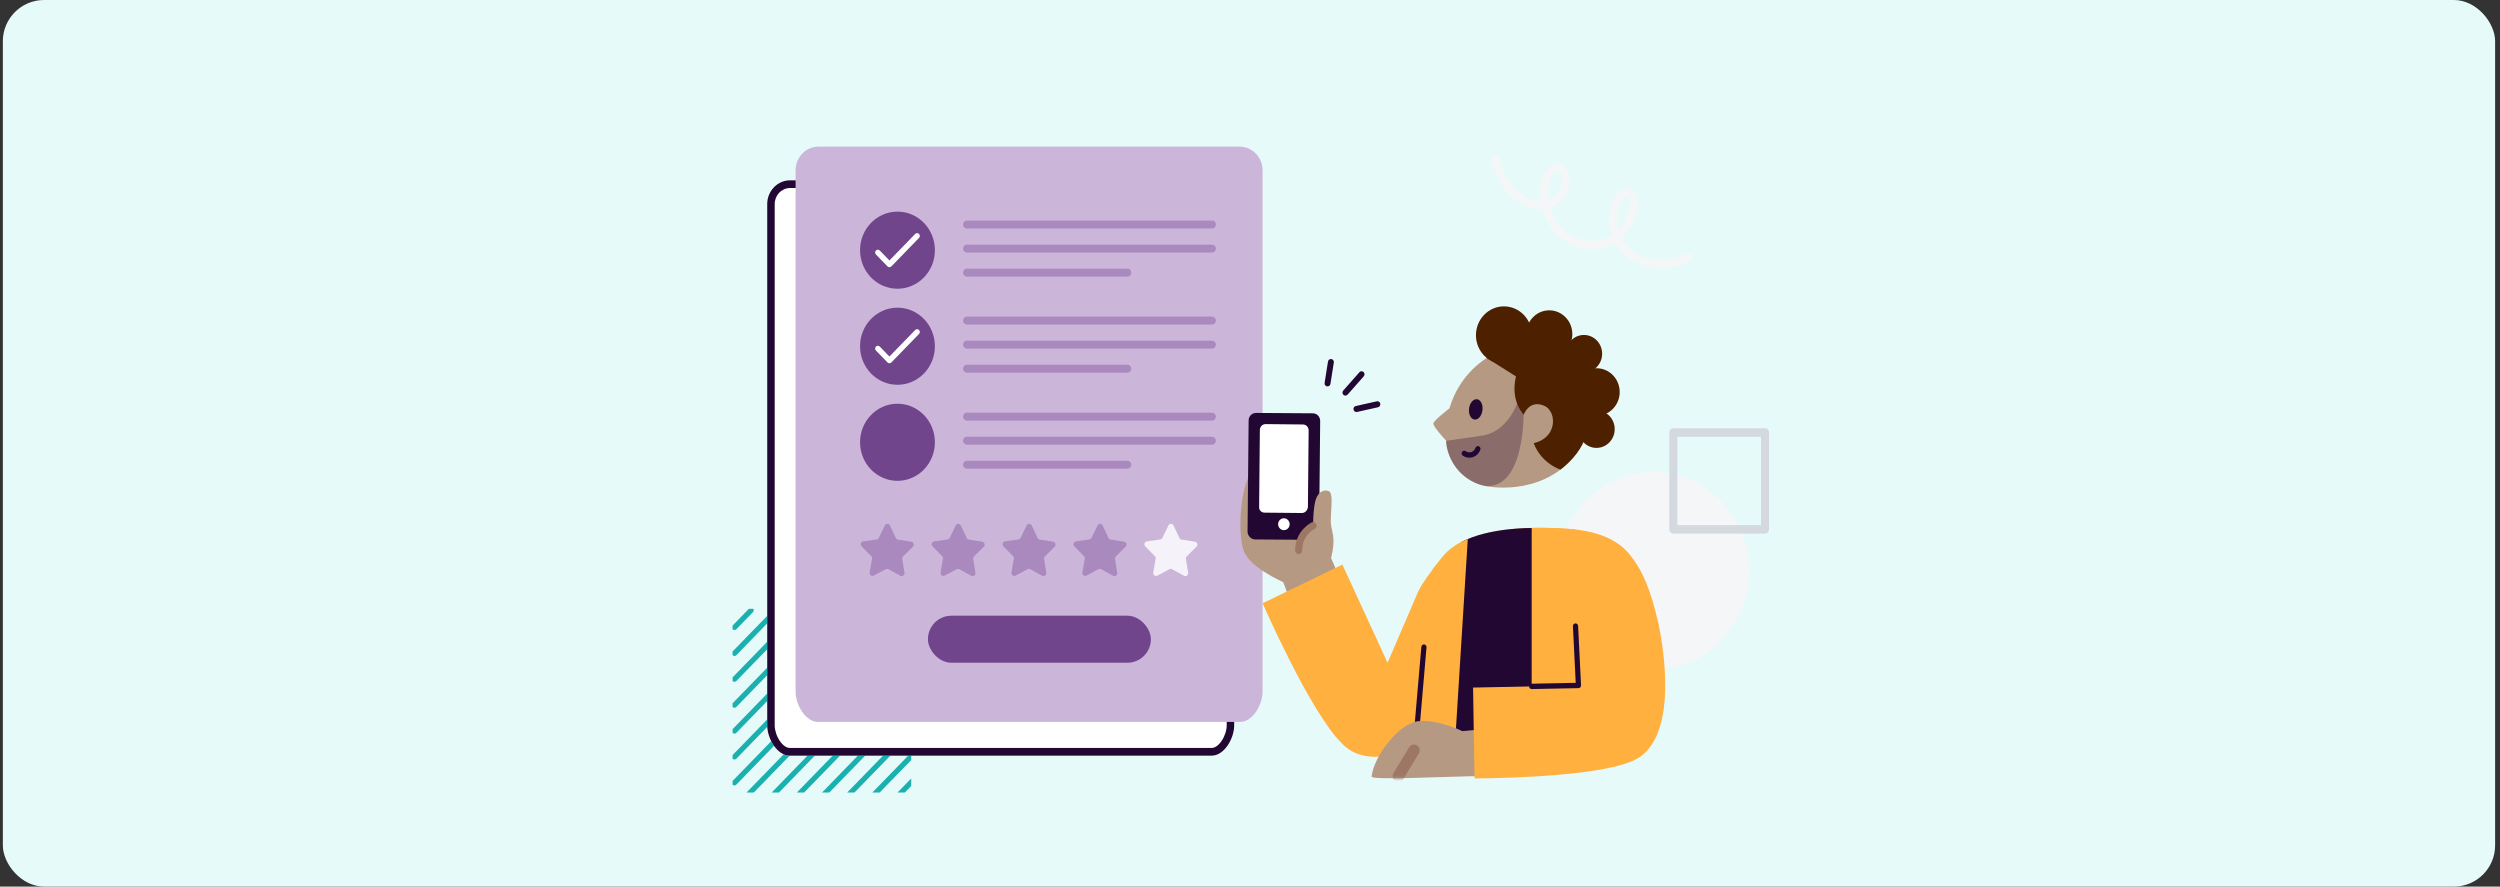 <?xml version="1.0" encoding="UTF-8"?>
<svg viewBox="0 0 485 172" fill="none" xmlns="http://www.w3.org/2000/svg">
<rect x="0" y="0" width="485" height="172" fill="#333333" stroke="none"/>
<rect x="0.553" width="483.5" height="172" rx="8" fill="#E6FAFA"/>
<path d="M320.707 129.92C330.988 129.92 339.325 121.33 339.325 110.738C339.325 100.146 330.988 91.557 320.707 91.557C310.427 91.557 302.09 100.146 302.09 110.738C302.09 121.33 310.427 129.92 320.707 129.92Z" fill="#F4F6F7"/>
<path d="M342.414 103.514H324.628C324.42 103.514 324.222 103.429 324.077 103.275C323.932 103.12 323.85 102.911 323.85 102.692V83.909C323.85 83.69 323.932 83.481 324.077 83.326C324.222 83.172 324.42 83.087 324.628 83.087H342.414C342.622 83.087 342.82 83.172 342.965 83.326C343.11 83.481 343.192 83.69 343.192 83.909V102.692C343.192 102.911 343.11 103.12 342.965 103.275C342.82 103.429 342.622 103.514 342.414 103.514V103.514ZM325.407 101.87H341.64V84.731H325.407V101.87Z" fill="#D3D9DE"/>
<path d="M159.463 153.758H160.88L176.779 137.407V135.942L159.463 153.758Z" fill="#1BB0B0"/>
<path d="M149.693 153.758H151.115L176.778 127.358V125.898L149.693 153.758Z" fill="#1BB0B0"/>
<path d="M154.578 153.758H156L176.779 132.38V130.92L154.578 153.758Z" fill="#1BB0B0"/>
<path d="M164.342 153.758H165.763L176.779 142.429V140.969L164.342 153.758Z" fill="#1BB0B0"/>
<path d="M142.121 122.066C142.145 122.096 142.174 122.126 142.208 122.146C142.29 122.201 142.387 122.231 142.489 122.231C142.619 122.231 142.75 122.176 142.842 122.081L146.086 118.743C146.178 118.644 146.227 118.514 146.227 118.379C146.227 118.28 146.188 118.19 146.135 118.105H145.284L142.131 121.354C142.131 121.354 142.126 121.364 142.121 121.369V122.071V122.066Z" fill="#1BB0B0"/>
<path d="M142.131 151.491C142.131 151.491 142.126 151.501 142.121 151.506V152.209C142.145 152.239 142.174 152.268 142.208 152.288C142.29 152.343 142.387 152.373 142.489 152.373C142.619 152.373 142.75 152.318 142.842 152.224L175.386 118.743C175.478 118.644 175.526 118.514 175.526 118.379C175.526 118.28 175.487 118.19 175.439 118.105H174.583L142.131 151.491Z" fill="#1BB0B0"/>
<path d="M176.778 145.991L169.225 153.758H170.646L176.778 147.451V145.991Z" fill="#1BB0B0"/>
<path d="M142.131 126.376C142.131 126.376 142.126 126.386 142.121 126.391V127.093C142.145 127.123 142.174 127.153 142.208 127.173C142.29 127.228 142.387 127.258 142.489 127.258C142.619 127.258 142.75 127.203 142.842 127.108L150.97 118.743C151.062 118.644 151.111 118.514 151.111 118.379C151.111 118.28 151.072 118.19 151.019 118.105H150.168L142.131 126.376Z" fill="#1BB0B0"/>
<path d="M142.131 131.398C142.131 131.398 142.126 131.408 142.121 131.413V132.111C142.145 132.14 142.174 132.17 142.208 132.19C142.29 132.245 142.387 132.275 142.489 132.275C142.619 132.275 142.75 132.22 142.842 132.126L155.854 118.738C155.903 118.688 155.941 118.634 155.966 118.569C155.99 118.504 156.004 118.439 156.004 118.37C156.004 118.3 155.99 118.235 155.966 118.17C155.956 118.145 155.937 118.125 155.922 118.101H155.047L142.131 131.398Z" fill="#1BB0B0"/>
<path d="M176.779 152.478V151.013L174.109 153.758H175.531L176.779 152.478Z" fill="#1BB0B0"/>
<path d="M144.814 153.758H146.231L176.778 122.335V120.875L144.814 153.758Z" fill="#1BB0B0"/>
<path d="M142.131 136.425C142.131 136.425 142.126 136.435 142.121 136.44V137.142C142.145 137.172 142.174 137.202 142.208 137.222C142.29 137.277 142.387 137.307 142.489 137.307C142.619 137.307 142.75 137.252 142.842 137.157L160.738 118.748C160.83 118.648 160.879 118.519 160.879 118.384C160.879 118.285 160.84 118.195 160.787 118.11H159.936L142.131 136.425Z" fill="#1BB0B0"/>
<path d="M142.131 146.469C142.131 146.469 142.126 146.479 142.121 146.484V147.182C142.145 147.212 142.174 147.242 142.208 147.261C142.29 147.316 142.387 147.346 142.489 147.346C142.624 147.346 142.75 147.291 142.842 147.197L170.502 118.738C170.594 118.639 170.642 118.509 170.642 118.375C170.642 118.275 170.603 118.185 170.55 118.101H169.699L142.131 146.469Z" fill="#1BB0B0"/>
<path d="M142.131 141.447C142.131 141.447 142.126 141.457 142.121 141.462V142.16C142.145 142.19 142.174 142.219 142.208 142.239C142.29 142.294 142.387 142.324 142.489 142.324C142.624 142.324 142.75 142.269 142.842 142.175L165.618 118.738C165.71 118.639 165.758 118.509 165.758 118.375C165.758 118.275 165.719 118.185 165.666 118.101H164.815L142.131 141.447Z" fill="#1BB0B0"/>
<path d="M290.762 30.654C291.511 33.454 293.025 36.204 295.433 37.838C297.488 39.233 300.153 39.562 301.947 37.564C302.3 37.195 302.575 36.757 302.754 36.274C302.933 35.79 303.006 35.272 302.972 34.754C302.962 34.495 302.894 34.246 302.783 34.017C302.672 33.788 302.512 33.583 302.319 33.419C301.855 33.175 301.381 33.713 301.129 34.057C300.39 35.063 300.327 36.458 300.356 37.674C300.385 39.014 300.675 40.339 301.207 41.565C301.715 42.751 302.474 43.807 303.431 44.654C304.389 45.501 305.515 46.118 306.734 46.457C308.504 47.02 310.419 46.861 312.077 46.004C313.736 45.152 315.003 43.672 315.617 41.879C315.815 41.321 315.936 40.738 315.985 40.15C316.004 39.896 316.009 39.647 315.999 39.392C315.994 39.188 316.009 38.411 315.835 38.257C315.535 37.992 314.979 38.556 314.785 38.805C314.447 39.263 314.186 39.776 314.021 40.324C313.678 41.4 313.601 42.551 313.794 43.667C314.012 45.002 314.558 46.253 315.39 47.304C316.217 48.355 317.295 49.173 318.519 49.676C319.921 50.204 321.415 50.428 322.904 50.343C324.394 50.254 325.854 49.855 327.189 49.168C328.098 48.714 328.906 50.114 327.987 50.568C324.95 52.077 321.289 52.511 318.103 51.24C316.657 50.682 315.37 49.761 314.36 48.56C313.349 47.359 312.653 45.919 312.324 44.37C312.015 42.95 312.058 41.47 312.45 40.07C312.866 38.67 313.717 37.051 315.196 36.642C315.54 36.533 315.902 36.538 316.246 36.652C316.584 36.767 316.884 36.986 317.097 37.28C317.508 38.042 317.677 38.919 317.595 39.786C317.551 41.395 317.073 42.965 316.207 44.31C315.356 45.655 314.171 46.741 312.769 47.454C311.367 48.166 309.805 48.48 308.248 48.361C306.608 48.241 305.022 47.708 303.625 46.811C302.227 45.914 301.076 44.679 300.254 43.219C299.466 41.769 298.978 40.165 298.832 38.511C298.673 36.896 298.755 35.008 299.572 33.578C300.298 32.308 301.782 31.167 303.204 32.079C304.466 32.886 304.761 34.759 304.461 36.129C304.268 36.906 303.924 37.634 303.455 38.276C302.981 38.914 302.392 39.452 301.715 39.856C300.946 40.299 300.09 40.563 299.214 40.633C298.334 40.703 297.454 40.573 296.627 40.259C292.773 38.899 290.283 34.973 289.248 31.107C289.195 30.898 289.219 30.679 289.321 30.489C289.422 30.305 289.596 30.166 289.799 30.106C290.002 30.046 290.22 30.076 290.399 30.18C290.583 30.285 290.713 30.464 290.771 30.669L290.762 30.654Z" fill="#F4F6F7"/>
<path d="M235.071 146.596H153.203C150.794 146.596 148.841 143.318 148.841 140.722V39.676C148.817 38.456 149.261 37.28 150.079 36.398C150.896 35.516 152.023 35.008 153.203 34.978H235.071C236.255 35.008 237.377 35.516 238.194 36.398C239.012 37.28 239.457 38.461 239.432 39.676V140.722C239.432 143.318 237.479 146.596 235.071 146.596Z" fill="white"/>
<path fill-rule="evenodd" clip-rule="evenodd" d="M150.291 39.661V140.722C150.291 141.675 150.665 142.845 151.301 143.767C151.953 144.712 152.661 145.102 153.203 145.102H235.071C235.612 145.102 236.32 144.712 236.972 143.767C237.608 142.845 237.982 141.675 237.982 140.722V39.661L237.982 39.646C237.998 38.825 237.698 38.026 237.145 37.43C236.599 36.84 235.849 36.497 235.051 36.473H153.222C152.428 36.497 151.674 36.841 151.128 37.43C150.575 38.027 150.275 38.821 150.291 39.646L150.291 39.661ZM153.203 34.978C152.023 35.008 150.896 35.516 150.079 36.398C149.261 37.28 148.817 38.456 148.841 39.676V140.722C148.841 143.318 150.794 146.596 153.203 146.596H235.071C237.479 146.596 239.432 143.318 239.432 140.722V39.676C239.457 38.461 239.012 37.28 238.194 36.398C237.377 35.516 236.255 35.008 235.071 34.978H153.203Z" fill="#220732"/>
<path d="M240.575 140.06H158.706C156.298 140.06 154.345 136.781 154.345 134.186V33.14C154.321 31.919 154.765 30.743 155.583 29.861C156.4 28.98 157.527 28.471 158.706 28.441H240.575C241.759 28.471 242.881 28.98 243.698 29.861C244.516 30.743 244.961 31.924 244.936 33.14V134.186C244.936 136.781 242.983 140.06 240.575 140.06Z" fill="#CBB6D9"/>
<ellipse cx="174.11" cy="48.534" rx="7.26" ry="7.48" fill="#71458C"/>
<path fill-rule="evenodd" clip-rule="evenodd" d="M178.29 45.385C178.496 45.597 178.496 45.94 178.29 46.152L172.923 51.682C172.717 51.894 172.384 51.894 172.179 51.682L169.931 49.367C169.726 49.155 169.726 48.812 169.931 48.6C170.137 48.388 170.47 48.388 170.676 48.6L172.551 50.532L177.546 45.385C177.752 45.173 178.085 45.173 178.29 45.385Z" fill="white"/>
<path d="M235.183 44.327H187.534C187.161 44.327 186.828 43.968 186.828 43.559C186.828 43.151 187.156 42.792 187.534 42.792H235.183C235.557 42.792 235.885 43.151 235.885 43.559C235.885 43.968 235.557 44.327 235.183 44.327Z" fill="#A989BE"/>
<path d="M235.183 48.995H187.534C187.161 48.995 186.828 48.636 186.828 48.228C186.828 47.819 187.156 47.46 187.534 47.46H235.183C235.557 47.46 235.885 47.819 235.885 48.228C235.885 48.636 235.557 48.995 235.183 48.995Z" fill="#A989BE"/>
<path d="M218.766 53.658L187.534 53.658C187.161 53.658 186.828 53.299 186.828 52.891C186.828 52.482 187.156 52.123 187.534 52.123L218.766 52.123C219.139 52.123 219.467 52.482 219.467 52.891C219.467 53.299 219.139 53.658 218.766 53.658Z" fill="#A989BE"/>
<ellipse cx="174.11" cy="67.168" rx="7.26" ry="7.48" fill="#71458C"/>
<path fill-rule="evenodd" clip-rule="evenodd" d="M178.29 64.02C178.496 64.231 178.496 64.575 178.29 64.786L172.923 70.317C172.717 70.528 172.384 70.528 172.179 70.317L169.931 68.002C169.726 67.79 169.726 67.447 169.931 67.235C170.137 67.023 170.47 67.023 170.676 67.235L172.551 69.166L177.546 64.02C177.752 63.808 178.085 63.808 178.29 64.02Z" fill="white"/>
<path d="M235.183 62.961H187.534C187.161 62.961 186.828 62.603 186.828 62.194C186.828 61.785 187.156 61.427 187.534 61.427H235.183C235.557 61.427 235.885 61.785 235.885 62.194C235.885 62.603 235.557 62.961 235.183 62.961Z" fill="#A989BE"/>
<path d="M235.183 67.63H187.534C187.161 67.63 186.828 67.271 186.828 66.862C186.828 66.454 187.156 66.095 187.534 66.095H235.183C235.557 66.095 235.885 66.454 235.885 66.862C235.885 67.271 235.557 67.63 235.183 67.63Z" fill="#A989BE"/>
<path d="M218.766 72.293L187.534 72.293C187.161 72.293 186.828 71.934 186.828 71.526C186.828 71.117 187.156 70.758 187.534 70.758L218.766 70.758C219.139 70.758 219.467 71.117 219.467 71.526C219.467 71.934 219.139 72.293 218.766 72.293Z" fill="#A989BE"/>
<ellipse cx="174.11" cy="85.803" rx="7.26" ry="7.48" fill="#71458C"/>
<path d="M235.183 81.596H187.534C187.161 81.596 186.828 81.237 186.828 80.829C186.828 80.42 187.156 80.061 187.534 80.061H235.183C235.557 80.061 235.885 80.42 235.885 80.829C235.885 81.237 235.557 81.596 235.183 81.596Z" fill="#A989BE"/>
<path d="M235.183 86.264H187.534C187.161 86.264 186.828 85.906 186.828 85.497C186.828 85.089 187.156 84.73 187.534 84.73H235.183C235.557 84.73 235.885 85.089 235.885 85.497C235.885 85.906 235.557 86.264 235.183 86.264Z" fill="#A989BE"/>
<path d="M218.766 90.928L187.534 90.928C187.161 90.928 186.828 90.569 186.828 90.16C186.828 89.752 187.156 89.393 187.534 89.393L218.766 89.393C219.139 89.393 219.467 89.752 219.467 90.16C219.467 90.569 219.139 90.928 218.766 90.928Z" fill="#A989BE"/>
<path d="M172.645 101.942L173.79 104.37C173.83 104.453 173.887 104.526 173.96 104.58C174.033 104.635 174.116 104.671 174.205 104.684L176.796 105.089C176.898 105.106 176.994 105.151 177.072 105.219C177.15 105.289 177.209 105.379 177.239 105.481C177.271 105.582 177.274 105.69 177.248 105.794C177.223 105.896 177.17 105.991 177.096 106.065L175.208 107.936C175.143 108 175.095 108.08 175.066 108.167C175.038 108.255 175.03 108.349 175.046 108.44L175.473 111.103C175.491 111.208 175.479 111.315 175.439 111.414C175.399 111.512 175.334 111.597 175.25 111.658C175.167 111.72 175.067 111.757 174.965 111.764C174.861 111.771 174.759 111.747 174.667 111.698L172.356 110.427C172.276 110.383 172.188 110.36 172.098 110.36C172.008 110.36 171.92 110.382 171.841 110.424L169.513 111.665C169.421 111.714 169.318 111.735 169.216 111.727C169.113 111.719 169.014 111.68 168.931 111.617C168.848 111.554 168.784 111.468 168.746 111.37C168.707 111.271 168.696 111.163 168.715 111.058L169.174 108.4C169.19 108.31 169.184 108.215 169.157 108.128C169.129 108.04 169.083 107.959 169.019 107.895L167.154 105.998C167.081 105.922 167.029 105.828 167.004 105.725C166.98 105.621 166.984 105.513 167.017 105.412C167.05 105.311 167.108 105.222 167.188 105.154C167.268 105.085 167.363 105.041 167.466 105.028L170.061 104.657C170.15 104.645 170.235 104.609 170.308 104.556C170.381 104.502 170.44 104.43 170.481 104.348L171.656 101.935C171.702 101.839 171.774 101.76 171.862 101.704C171.947 101.649 172.048 101.62 172.151 101.62C172.255 101.62 172.356 101.652 172.443 101.708C172.531 101.764 172.601 101.846 172.646 101.942H172.645Z" fill="#A989BE"/>
<path d="M200.157 101.942L201.301 104.37C201.341 104.453 201.398 104.526 201.471 104.58C201.544 104.635 201.628 104.671 201.717 104.684L204.307 105.089C204.41 105.106 204.505 105.151 204.584 105.219C204.662 105.289 204.72 105.379 204.751 105.481C204.783 105.582 204.785 105.69 204.76 105.794C204.735 105.896 204.682 105.991 204.608 106.065L202.719 107.936C202.654 108 202.607 108.08 202.577 108.167C202.549 108.255 202.542 108.349 202.557 108.44L202.985 111.103C203.002 111.208 202.99 111.315 202.95 111.414C202.911 111.512 202.846 111.597 202.762 111.658C202.678 111.72 202.579 111.757 202.476 111.764C202.373 111.771 202.271 111.747 202.179 111.698L199.867 110.427C199.788 110.383 199.7 110.36 199.61 110.36C199.52 110.36 199.432 110.382 199.352 110.424L197.025 111.665C196.933 111.714 196.83 111.735 196.727 111.727C196.625 111.719 196.525 111.68 196.443 111.617C196.36 111.554 196.296 111.468 196.257 111.37C196.219 111.271 196.208 111.163 196.227 111.058L196.686 108.4C196.702 108.31 196.695 108.215 196.669 108.128C196.641 108.04 196.595 107.959 196.531 107.895L194.665 105.998C194.592 105.922 194.54 105.828 194.515 105.725C194.491 105.621 194.495 105.513 194.529 105.412C194.562 105.311 194.62 105.222 194.7 105.154C194.779 105.085 194.875 105.041 194.977 105.028L197.573 104.657C197.662 104.645 197.747 104.609 197.82 104.556C197.893 104.502 197.951 104.43 197.993 104.348L199.168 101.935C199.214 101.839 199.286 101.76 199.374 101.704C199.458 101.649 199.559 101.62 199.663 101.62C199.767 101.62 199.867 101.652 199.955 101.708C200.043 101.764 200.113 101.846 200.158 101.942H200.157Z" fill="#A989BE"/>
<path d="M186.401 101.942L187.546 104.37C187.585 104.453 187.642 104.526 187.715 104.58C187.789 104.635 187.872 104.671 187.961 104.684L190.552 105.089C190.654 105.106 190.749 105.151 190.828 105.219C190.906 105.289 190.965 105.379 190.995 105.481C191.027 105.582 191.03 105.69 191.004 105.794C190.979 105.896 190.926 105.991 190.852 106.065L188.964 107.936C188.899 108 188.851 108.08 188.822 108.167C188.794 108.255 188.786 108.349 188.802 108.44L189.229 111.103C189.246 111.208 189.234 111.315 189.195 111.414C189.155 111.512 189.09 111.597 189.006 111.658C188.922 111.72 188.823 111.757 188.721 111.764C188.617 111.771 188.515 111.747 188.423 111.698L186.112 110.427C186.032 110.383 185.944 110.36 185.854 110.36C185.764 110.36 185.676 110.382 185.596 110.424L183.269 111.665C183.177 111.714 183.074 111.735 182.971 111.727C182.869 111.719 182.77 111.68 182.687 111.617C182.604 111.554 182.54 111.468 182.501 111.37C182.463 111.271 182.452 111.163 182.471 111.058L182.93 108.4C182.946 108.31 182.94 108.215 182.913 108.128C182.885 108.04 182.839 107.959 182.775 107.895L180.909 105.998C180.836 105.922 180.785 105.828 180.759 105.725C180.736 105.621 180.739 105.513 180.773 105.412C180.806 105.311 180.864 105.222 180.944 105.154C181.024 105.085 181.119 105.041 181.221 105.028L183.817 104.657C183.906 104.645 183.991 104.609 184.064 104.556C184.137 104.502 184.196 104.43 184.237 104.348L185.412 101.935C185.458 101.839 185.53 101.76 185.618 101.704C185.703 101.649 185.804 101.62 185.907 101.62C186.011 101.62 186.112 101.652 186.199 101.708C186.287 101.764 186.357 101.846 186.402 101.942H186.401Z" fill="#A989BE"/>
<path d="M213.913 101.942L215.057 104.37C215.097 104.453 215.154 104.526 215.227 104.58C215.3 104.635 215.384 104.671 215.473 104.684L218.063 105.089C218.166 105.106 218.261 105.151 218.339 105.219C218.418 105.289 218.476 105.379 218.507 105.481C218.539 105.582 218.541 105.69 218.516 105.794C218.491 105.896 218.438 105.991 218.363 106.065L216.475 107.936C216.41 108 216.362 108.08 216.333 108.167C216.305 108.255 216.297 108.349 216.313 108.44L216.741 111.103C216.758 111.208 216.746 111.315 216.706 111.414C216.667 111.512 216.601 111.597 216.518 111.658C216.434 111.72 216.335 111.757 216.232 111.764C216.129 111.771 216.027 111.747 215.935 111.698L213.623 110.427C213.544 110.383 213.456 110.36 213.366 110.36C213.275 110.36 213.188 110.382 213.108 110.424L210.781 111.665C210.689 111.714 210.585 111.735 210.483 111.727C210.381 111.719 210.281 111.68 210.199 111.617C210.115 111.554 210.052 111.468 210.013 111.37C209.975 111.271 209.964 111.163 209.983 111.058L210.442 108.4C210.458 108.31 210.451 108.215 210.425 108.128C210.397 108.04 210.35 107.959 210.287 107.895L208.421 105.998C208.348 105.922 208.296 105.828 208.271 105.725C208.247 105.621 208.251 105.513 208.284 105.412C208.318 105.311 208.376 105.222 208.456 105.154C208.535 105.085 208.631 105.041 208.733 105.028L211.329 104.657C211.418 104.645 211.503 104.609 211.576 104.556C211.649 104.502 211.707 104.43 211.749 104.348L212.924 101.935C212.97 101.839 213.042 101.76 213.129 101.704C213.214 101.649 213.315 101.62 213.419 101.62C213.522 101.62 213.623 101.652 213.711 101.708C213.799 101.764 213.869 101.846 213.914 101.942H213.913Z" fill="#A989BE"/>
<path d="M227.669 101.942L228.813 104.37C228.853 104.453 228.91 104.526 228.983 104.58C229.056 104.635 229.14 104.671 229.229 104.684L231.819 105.089C231.921 105.106 232.017 105.151 232.095 105.219C232.174 105.289 232.232 105.379 232.263 105.481C232.295 105.582 232.297 105.69 232.272 105.794C232.247 105.896 232.194 105.991 232.119 106.065L230.231 107.936C230.166 108 230.118 108.08 230.089 108.167C230.061 108.255 230.053 108.349 230.069 108.44L230.497 111.103C230.514 111.208 230.502 111.315 230.462 111.414C230.422 111.512 230.357 111.597 230.274 111.658C230.19 111.72 230.09 111.757 229.988 111.764C229.885 111.771 229.782 111.747 229.691 111.698L227.379 110.427C227.299 110.383 227.212 110.36 227.122 110.36C227.031 110.36 226.944 110.382 226.864 110.424L224.536 111.665C224.445 111.714 224.341 111.735 224.239 111.727C224.137 111.719 224.037 111.68 223.955 111.617C223.871 111.554 223.807 111.468 223.769 111.37C223.73 111.271 223.72 111.163 223.738 111.058L224.198 108.4C224.214 108.31 224.207 108.215 224.181 108.128C224.153 108.04 224.106 107.959 224.043 107.895L222.177 105.998C222.104 105.922 222.052 105.828 222.027 105.725C222.003 105.621 222.007 105.513 222.04 105.412C222.073 105.311 222.132 105.222 222.212 105.154C222.291 105.085 222.387 105.041 222.489 105.028L225.085 104.657C225.174 104.645 225.259 104.609 225.332 104.556C225.405 104.502 225.463 104.43 225.504 104.348L226.679 101.935C226.726 101.839 226.798 101.76 226.885 101.704C226.97 101.649 227.071 101.62 227.175 101.62C227.278 101.62 227.379 101.652 227.467 101.708C227.554 101.764 227.625 101.846 227.67 101.942H227.669Z" fill="#F6F2F9"/>
<rect x="180.018" y="119.445" width="43.253" height="9.129" rx="4.564" fill="#71458C"/>
<path d="M257.895 107.504L263.214 119.721L253.932 126.417L248.92 112.839C248.92 112.839 241.912 109.639 241.07 106.169C239.946 101.691 240.929 89.64 245.063 90.502C248.361 91.152 255.298 101.188 255.298 101.188L257.89 107.504H257.895Z" fill="#B69983"/>
<path d="M249.061 112.979C249.061 112.979 241.559 109.779 241.211 106.309C240.858 102.844 239.951 91.006 245.209 90.57C250.468 90.139 257.894 101.255 257.894 101.255" fill="#B69983"/>
<path d="M255.697 80.612C255.414 80.321 255.066 80.181 254.643 80.181L243.707 80.108C242.865 80.108 242.235 80.758 242.235 81.552L242.023 103.136C242.023 103.93 242.724 104.652 243.496 104.652L254.431 104.725C255.273 104.725 255.903 104.003 255.903 103.281L256.115 81.698C256.115 81.267 255.974 80.903 255.697 80.618V80.612Z" fill="#220732"/>
<path d="M252.545 99.525L245.325 99.453C244.695 99.453 244.206 98.949 244.272 98.299L244.413 83.428C244.413 82.778 244.902 82.274 245.537 82.274L252.757 82.347C253.387 82.347 253.876 82.851 253.876 83.5L253.735 98.372C253.664 99.021 253.175 99.525 252.545 99.525V99.525Z" fill="white"/>
<path d="M249.072 102.85C249.693 102.85 250.197 102.33 250.197 101.697C250.197 101.063 249.693 100.543 249.072 100.543C248.452 100.543 247.953 101.063 247.953 101.697C247.953 102.33 248.457 102.85 249.072 102.85Z" fill="white"/>
<path d="M251.936 107.613C252.147 102.704 254.739 101.982 254.739 101.982C254.739 101.982 254.739 98.59 255.228 97.001C255.717 95.411 256.841 94.907 257.754 95.266C258.666 95.624 258.243 98.154 258.172 100.824C258.102 103.348 259.433 103.712 258.102 108.766" fill="#B69983"/>
<path d="M251.935 107.504C251.562 107.504 251.26 107.192 251.26 106.808C251.26 102.928 254.325 101.416 254.451 101.354C254.794 101.193 255.192 101.343 255.349 101.691C255.505 102.039 255.359 102.45 255.026 102.616C254.92 102.668 252.611 103.842 252.611 106.813C252.611 107.197 252.308 107.509 251.935 107.509V107.504Z" fill="#9D7665"/>
<path d="M261.015 76.753C260.904 76.753 260.798 76.722 260.702 76.659C260.612 76.597 260.536 76.508 260.49 76.405C260.445 76.301 260.43 76.186 260.45 76.072C260.47 75.958 260.516 75.854 260.591 75.771L263.712 72.228C263.763 72.171 263.823 72.119 263.889 72.083C263.959 72.046 264.03 72.026 264.105 72.02C264.181 72.02 264.257 72.026 264.332 72.052C264.403 72.078 264.468 72.119 264.529 72.171C264.584 72.223 264.63 72.285 264.665 72.358C264.695 72.431 264.715 72.509 264.715 72.587C264.715 72.665 264.705 72.743 264.68 72.815C264.655 72.888 264.61 72.956 264.559 73.013L261.438 76.555C261.383 76.618 261.317 76.664 261.247 76.695C261.176 76.727 261.096 76.748 261.015 76.748V76.753Z" fill="#220732"/>
<path d="M263.142 79.926C263.001 79.926 262.865 79.874 262.764 79.776C262.658 79.677 262.593 79.547 262.578 79.402C262.562 79.256 262.598 79.111 262.684 78.997C262.764 78.877 262.885 78.799 263.026 78.768L267.085 77.859C267.161 77.838 267.236 77.838 267.312 77.849C267.387 77.859 267.458 77.89 267.524 77.932C267.589 77.973 267.645 78.03 267.685 78.093C267.73 78.155 267.761 78.228 267.776 78.306C267.791 78.384 267.791 78.462 267.776 78.54C267.761 78.617 267.735 78.69 267.69 78.758C267.65 78.82 267.594 78.877 267.529 78.924C267.463 78.965 267.392 78.997 267.322 79.012L263.263 79.921C263.223 79.932 263.183 79.937 263.142 79.937V79.926Z" fill="#220732"/>
<path d="M257.537 74.966C257.456 74.966 257.37 74.945 257.3 74.914C257.224 74.877 257.158 74.825 257.103 74.763C257.047 74.701 257.012 74.623 256.987 74.54C256.967 74.457 256.962 74.374 256.972 74.285L257.632 70.14C257.658 69.984 257.738 69.849 257.864 69.756C257.985 69.667 258.142 69.626 258.288 69.652C258.439 69.678 258.57 69.761 258.661 69.891C258.747 70.015 258.787 70.176 258.762 70.327L258.106 74.472C258.086 74.612 258.015 74.737 257.915 74.825C257.814 74.914 257.678 74.966 257.547 74.966H257.537Z" fill="#220732"/>
<path d="M274.992 115.077L269.189 128.572L260.426 109.535L244.943 117.036C244.943 117.036 254.185 138.177 260.275 144.177C268.191 152.654 286.376 138.047 286.376 138.047" fill="#FFB03E"/>
<path d="M278.279 149.185C278.249 149.185 278.214 149.185 278.183 149.179C277.957 149.153 277.75 149.034 277.609 148.852C277.468 148.67 277.402 148.437 277.427 148.203L280.356 121.093C280.382 120.859 280.498 120.646 280.674 120.501C280.85 120.355 281.077 120.288 281.304 120.314C281.531 120.34 281.738 120.459 281.879 120.641C282.02 120.823 282.086 121.056 282.061 121.29L279.131 148.4C279.106 148.618 279.01 148.816 278.854 148.961C278.698 149.107 278.496 149.185 278.284 149.185H278.279Z" fill="#220732"/>
<path d="M321.667 120.719C320.285 114.662 318.748 110.698 316.015 107.41C313.676 104.59 309.698 102.969 304.202 102.59C294.416 101.915 284.141 102.787 279.896 107.992C274.451 114.667 274.87 115.68 274.87 115.68L273.523 123.773L281.499 149.304L310.651 148.634L310.772 148.592C310.923 148.54 322.312 123.534 321.672 120.724L321.667 120.719Z" fill="#FFB03E"/>
<path d="M281.496 149.298L302.661 148.81L310.859 128.255L313.869 125.487L314.015 123.747C314.015 123.747 313.052 114.319 309.165 105.956C308.988 105.582 308.777 105.234 308.535 104.901C305.061 103.395 300.942 101.847 292.986 102.657C289.416 103.026 286.154 103.789 283.583 105.114C283.059 112.095 281.682 123.461 280.356 133.668L279.893 144.14L281.501 149.293L281.496 149.298Z" fill="#220732"/>
<path d="M279.897 107.987C279.201 108.838 278.586 109.612 278.041 110.314C277.789 111.134 277.537 112.012 277.305 112.958C275.984 118.272 276.312 124.765 276.312 124.765L274.225 147.361L281.5 149.303L281.959 149.293L284.752 104.574C282.755 105.415 281.091 106.532 279.902 107.992L279.897 107.987Z" fill="#FFB03E"/>
<path d="M310.792 148.545C310.792 148.545 310.803 148.525 310.813 148.514C310.818 148.504 310.828 148.488 310.833 148.473C310.838 148.457 310.848 148.447 310.853 148.431C310.863 148.41 310.873 148.389 310.883 148.369C310.888 148.353 310.898 148.343 310.903 148.322C310.919 148.296 310.934 148.26 310.949 148.228C310.954 148.213 310.964 148.202 310.969 148.187C310.989 148.145 311.009 148.104 311.029 148.062C311.029 148.052 311.04 148.041 311.045 148.031C311.07 147.979 311.095 147.927 311.12 147.875C311.12 147.865 311.13 147.854 311.135 147.844C311.161 147.787 311.191 147.725 311.221 147.657C311.221 147.652 311.226 147.647 311.231 147.641C311.508 147.049 311.897 146.203 312.365 145.174L310.853 128.261L317.569 114.849C317.569 114.849 314.004 108.153 309.663 105.478C308.403 104.699 307.384 103.53 305.599 102.725C305.141 102.673 304.677 102.626 304.198 102.595C301.843 102.434 299.464 102.361 297.145 102.418V148.95L310.641 148.639L310.762 148.597C310.762 148.597 310.767 148.587 310.777 148.576C310.777 148.576 310.782 148.561 310.787 148.556L310.792 148.545Z" fill="#FFB03E"/>
<path fill-rule="evenodd" clip-rule="evenodd" d="M276.286 125.016C276.564 125.042 276.769 125.294 276.744 125.58L275.368 141.563C275.343 141.849 275.098 142.06 274.821 142.034C274.544 142.009 274.339 141.757 274.363 141.471L275.74 125.488C275.764 125.202 276.009 124.991 276.286 125.016Z" fill="#220732"/>
<path d="M297.83 140.546L283.698 141.84C283.698 141.84 278.939 139.492 275.173 139.907C271.407 140.323 266.572 146.577 266.082 150.639C265.992 151.387 279.12 150.712 285.322 150.587L294.961 150.743L297.825 140.546H297.83Z" fill="#B69983"/>
<mask id="mask0_3101_35954" style="mask-type:alpha" maskUnits="userSpaceOnUse" x="266" y="139" width="32" height="12">
<path d="M297.83 140.546L283.698 141.84C283.698 141.84 278.939 139.492 275.173 139.907C271.407 140.323 266.572 146.577 266.082 150.639C265.992 151.387 279.12 150.712 285.322 150.587L294.961 150.743L297.825 140.546H297.83Z" fill="#B69983"/>
</mask>
<g mask="url(#mask0_3101_35954)">
<path d="M271.321 151.704C271.109 151.709 270.892 151.657 270.7 151.532C270.181 151.2 270.025 150.499 270.347 149.964L273.378 144.967C273.7 144.432 274.386 144.271 274.9 144.603C275.419 144.935 275.576 145.637 275.253 146.172L272.223 151.169C272.021 151.501 271.678 151.693 271.321 151.704Z" fill="#9D7665"/>
</g>
<path d="M305.65 121.456L306.22 132.978L285.775 133.388L286.058 151.013C286.058 151.013 308.559 151.013 316.374 147.756C327.123 143.803 321.672 120.719 321.672 120.719" fill="#FFB03E"/>
<path fill-rule="evenodd" clip-rule="evenodd" d="M305.623 120.938C305.901 120.923 306.138 121.144 306.153 121.43L306.722 132.951C306.729 133.092 306.681 133.229 306.588 133.332C306.495 133.435 306.365 133.494 306.229 133.497L297.159 133.679C296.88 133.685 296.65 133.457 296.645 133.17C296.639 132.883 296.861 132.646 297.139 132.64L305.689 132.469L305.146 121.483C305.131 121.196 305.345 120.952 305.623 120.938Z" fill="#220732"/>
<path d="M308.432 81.282C309.077 74.124 303.965 67.781 297.018 67.117C294.547 66.883 292.067 67.397 289.884 68.602C285.689 70.748 282.548 74.586 281.197 79.209C281.136 79.261 278.157 81.568 278.071 82.139C277.985 82.71 280.188 85.1 280.541 85.479C280.526 85.661 280.561 85.858 280.592 86.035L280.582 86.128C281.156 90.248 284.217 93.536 288.184 94.299C288.184 94.299 298.48 96.528 305.215 88.778C307.046 86.705 308.175 84.071 308.432 81.282Z" fill="#B69983"/>
<path opacity="0.3" d="M294.491 77.828C294.491 77.828 292.641 83.755 287.534 84.503C286.374 84.674 282.588 85.225 280.541 85.521C280.531 85.692 280.566 85.869 280.591 86.035C280.591 86.035 280.586 86.092 280.581 86.129C281.156 90.222 284.181 93.489 288.113 94.284C288.224 94.289 288.33 94.3 288.446 94.3C296.483 94.45 295.595 77.843 295.595 77.843C295.595 77.843 295.358 71.132 294.496 77.823L294.491 77.828Z" fill="#220732"/>
<path d="M287.596 79.597C287.735 78.507 287.265 77.546 286.547 77.449C285.829 77.352 285.135 78.157 284.997 79.246C284.858 80.336 285.328 81.297 286.046 81.394C286.764 81.491 287.458 80.686 287.596 79.597Z" fill="#220732"/>
<path fill-rule="evenodd" clip-rule="evenodd" d="M286.875 86.567C287.138 86.659 287.279 86.954 287.189 87.226C286.787 88.443 285.508 89.084 284.33 88.673C284.119 88.603 283.937 88.5 283.775 88.389C283.544 88.23 283.481 87.907 283.636 87.669C283.79 87.43 284.103 87.365 284.335 87.525C284.445 87.6 284.544 87.653 284.643 87.686L284.651 87.689C285.307 87.919 286.013 87.562 286.235 86.891C286.325 86.619 286.611 86.474 286.875 86.567Z" fill="#220732"/>
<path d="M308.431 81.282C311.764 76.43 306.435 66.27 299.487 65.605C297.017 65.371 292.071 67.397 289.883 68.602C289.384 68.857 288.895 69.142 288.426 69.444L294.093 73.023C292.681 79.028 296.876 81.63 296.876 81.63C296.664 88.253 301.141 90.518 302.719 91.105C303.581 90.45 304.423 89.687 305.21 88.778C307.04 86.705 308.169 84.071 308.426 81.282H308.431Z" fill="#4D2100"/>
<path d="M295.605 80.466C295.605 80.466 296.639 77.428 299.604 78.737C302.316 79.936 302.21 86.04 295.827 86.18" fill="#B69983"/>
<path d="M291.764 70.623C294.763 70.623 297.194 68.118 297.194 65.028C297.194 61.939 294.763 59.434 291.764 59.434C288.765 59.434 286.334 61.939 286.334 65.028C286.334 68.118 288.765 70.623 291.764 70.623Z" fill="#4D2100"/>
<path d="M300.557 69.428C303.03 69.428 305.034 67.363 305.034 64.815C305.034 62.268 303.03 60.203 300.557 60.203C298.085 60.203 296.08 62.268 296.08 64.815C296.08 67.363 298.085 69.428 300.557 69.428Z" fill="#4D2100"/>
<path d="M309.743 80.664C312.215 80.664 314.22 78.599 314.22 76.051C314.22 73.504 312.215 71.439 309.743 71.439C307.27 71.439 305.266 73.504 305.266 76.051C305.266 78.599 307.27 80.664 309.743 80.664Z" fill="#4D2100"/>
<path d="M307.282 72.265C309.234 72.265 310.817 70.634 310.817 68.623C310.817 66.612 309.234 64.982 307.282 64.982C305.33 64.982 303.748 66.612 303.748 68.623C303.748 70.634 305.33 72.265 307.282 72.265Z" fill="#4D2100"/>
<path d="M309.718 86.892C311.67 86.892 313.252 85.262 313.252 83.251C313.252 81.24 311.67 79.609 309.718 79.609C307.766 79.609 306.184 81.24 306.184 83.251C306.184 85.262 307.766 86.892 309.718 86.892Z" fill="#4D2100"/>
</svg>

